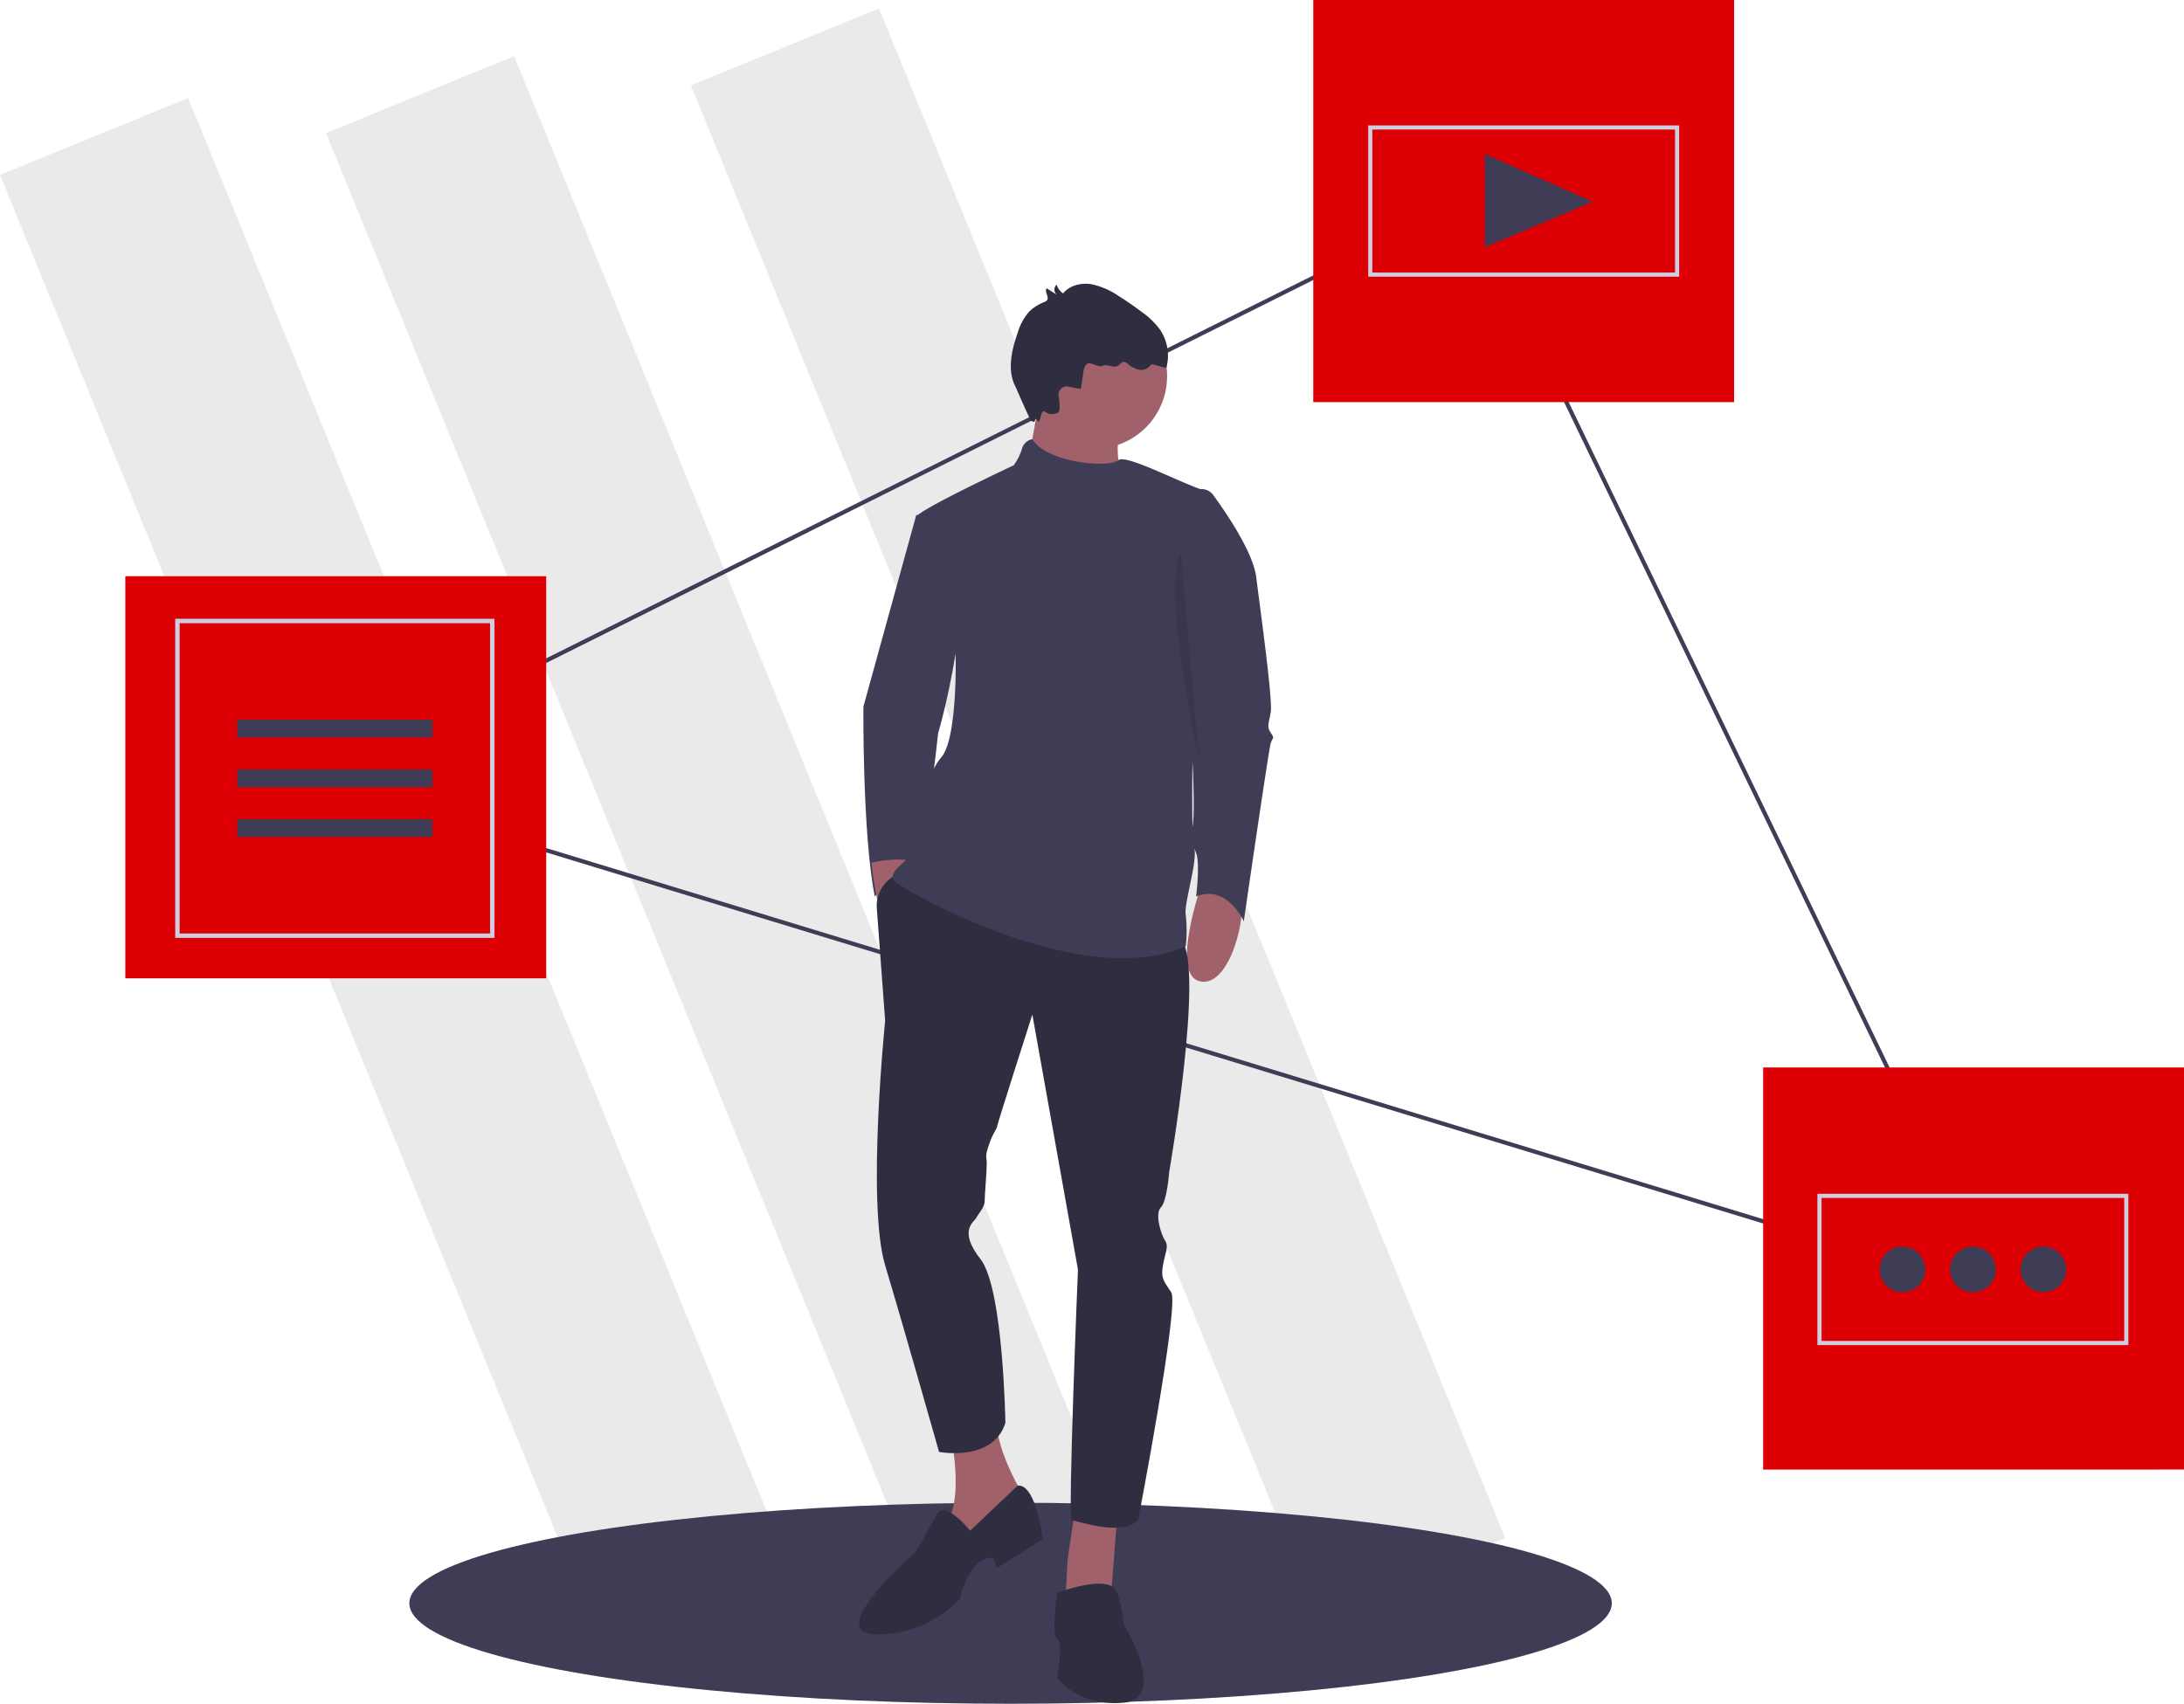 <svg xmlns="http://www.w3.org/2000/svg" width="583.113" height="455"><g transform="translate(-.001)"><path fill="#eaeaea" d="M87.037 35.541l50.232-20.56 167.2 408.517-50.232 20.559zM.001 46.723l50.232-20.56L210.36 417.402l-50.23 20.558zM184.458 22.81L234.69 2.25l167.2 408.517-50.232 20.559z"/><ellipse cx="160.523" cy="26.846" rx="160.523" ry="26.846" transform="translate(109.294 401.308)" fill="#3f3d56"/><path d="M533.886 345.999l-1.209-.369L81.415 207.985l1.241-.62 309.782-154.7.244.505zM84.392 207.735l447.4 136.467L391.929 54.161z" fill="#3f3d56"/><path fill="#dc0004" d="M470.748 285.067h112.366v107.384H470.748zM350.632 0h112.366v107.384H350.632zM33.46 153.881h112.366v107.384H33.46z"/><path d="M247.953 137.552h-3.321l-14.115 51.2s-.277 34.042 3.044 50.648c0 0 5.535-7.2 9.41-7.2s7.473-36.256 7.473-36.256 15.222-51.75-2.491-58.392z" fill="#3f3d56"/><path d="M321.018 235.526s-8.856 24.909-.554 26.569 12.731-19.373 10.517-22.141-9.963-4.428-9.963-4.428zm-88.357-5.146s2.49 26.319 10.717 24.318 3.36-22.937.184-24.511-10.901.193-10.901.193zm21.381 154.045s3.875 18.82-2.768 23.8 2.214 15.5 2.214 15.5l21.034-22.141s-8.856-13.838-8.3-22.141zm33.211 17.16l-2.217 14.945-.554 10.517 12.178-1.107 1.661-21.588z" fill="#a0616a"/><path d="M240.388 233.018s-6.826 2.508-6.273 9.7 2.214 29.891 2.214 29.891-4.982 48.71 0 65.316 14.392 49.818 14.392 49.818 14.392 2.768 17.713-7.749c0 0-.553-35.979-6.642-43.729s-1.661-9.964-1.107-11.071 2.214-2.768 2.214-4.428.554-7.749.554-9.964-.554-1.661.553-4.982 2.214-4.428 2.214-4.982 9.41-29.891 9.41-29.891l12.177 68.093s-2.768 66.977-1.661 66.977 13.285 4.428 17.713 0c0 0 11.071-57.567 8.856-60.888s-2.768-3.875-2.214-7.2 1.661-4.982.554-6.642-2.768-7.2-1.107-8.856 2.214-9.41 2.214-9.41 9.41-54.246 3.321-62-75.095-18.003-75.095-18.003z" fill="#2f2e41"/><path d="M259.023 408.78s-6.642-8.3-8.856-4.428-5.535 9.964-5.535 9.964-24.909 21.588-11.071 22.141 22.695-9.41 22.695-9.41 2.214-11.071 8.856-11.071l1.107 2.768 12.178-7.749s-1.715-14.7-6.67-14.268zm23.248 16.607s14.392-5.535 16.052 0a32.768 32.768 0 011.661 8.3s12.178 19.927 0 21.034-17.713-6.642-17.713-6.642 1.661-9.41 0-10.517 0-12.175 0-12.175z" fill="#2f2e41"/><circle cx="19.373" cy="19.373" r="19.373" transform="translate(272.861 81.092)" fill="#a0616a"/><path d="M277.843 104.894l-3.875 21.591 27.123 6.642s-6.366-15.776.554-22.695c1.75-1.753-23.802-5.538-23.802-5.538z" fill="#a0616a"/><path d="M275.617 117.284a3.533 3.533 0 00-2.758 2.555 14.737 14.737 0 01-2.214 4.428s-26.016 12.178-26.016 13.838 10.519 37.085 10.519 37.085.554 22.141-3.875 27.123-8.856 23.248-7.749 24.909-7.749 5.535-4.428 8.3 49.821 29.341 77.494 17.168a37.9 37.9 0 000-8.3c-.554-3.321 3.321-14.392 2.214-18.266s0-43.729 0-43.729l5.7-47.192a3.84 3.84 0 00-2.694-4.138c-6.38-1.939-21.175-9.878-23.214-8.175-2.637 2.2-19.112.7-22.979-5.606z" fill="#3f3d56"/><path d="M319.358 130.91l.035-.014a3.839 3.839 0 014.528 1.3c3.43 4.694 10.648 15.243 11.489 21.965 1.107 8.856 4.428 32.658 3.875 35.979s-1.107 3.875 0 5.535.554 1.107 0 2.768-7.2 47.6-7.2 47.6-4.428-9.964-12.731-6.642c0 0 1.107-8.856 0-11.624s-2.214-4.428-1.107-6.642 0-23.8-.554-26.016 0-13.838 0-13.838l-4.982-22.695z" fill="#3f3d56"/><path d="M288.616 103.763l.654-4.562c.153-1.063.775-2.461 1.809-2.172.88.246 2.8 1 3.118.772 1.2-.851 3.021.637 4.285-.119.53-.317.875-1 1.49-1.041a1.7 1.7 0 011.094.5 7.446 7.446 0 002.832 1.539 3.047 3.047 0 002.982-.813 1.583 1.583 0 01.527-.505 1.183 1.183 0 01.758.035l3.229.879a12.409 12.409 0 00-1.66-10.216 20.548 20.548 0 00-4.7-4.606q-3-2.282-6.192-4.293a20.11 20.11 0 00-7.522-3.273c-2.723-.414-5.772.326-7.485 2.483a4.82 4.82 0 01-1.734-2.342 1.774 1.774 0 00.114 2.72l-2.73-1.748c-.768.806.732 2.268.078 3.169a1.669 1.669 0 01-.735.48 12.52 12.52 0 00-4 2.521 14.943 14.943 0 00-3.154 5.81c-1.627 4.669-2.81 10.023-.5 14.394.262.5 3.722 8.673 4.183 8.992 1.558 1.078.544-1.531 1.661 0 .876 1.2.712-3.394 2.013-2.386a3.244 3.244 0 003.531.159c.54-.374.366-2.452.075-4.36a2.248 2.248 0 012.735-2.529c1.613.38 3.213.706 3.244.512z" fill="#2f2e41"/><path d="M315.291 147.853l4.9 55.291s-10.351-46.372-4.9-55.291z" opacity=".1"/><path d="M396.418 41.131l28.783 12.731-28.783 12.178z" fill="#3f3d56"/><path d="M132.026 250.482H46.782v-85.243h85.243zm-84.059-1.184h82.875v-82.875H47.966z" fill="#d0cde1"/><path fill="#3f3d56" d="M63.357 192.2h52.093v4.752H63.357zm0 13.284h52.093v4.752H63.357zm0 13.285h52.093v4.752H63.357z"/><path d="M568.265 359.215h-83.029v-40.407h83.029zm-81.922-1.107h80.815v-38.193h-80.815z" fill="#d0cde1"/><circle cx="6.089" cy="6.089" r="6.089" transform="translate(501.841 332.923)" fill="#3f3d56"/><circle cx="6.089" cy="6.089" r="6.089" transform="translate(520.661 332.923)" fill="#3f3d56"/><circle cx="6.089" cy="6.089" r="6.089" transform="translate(539.481 332.923)" fill="#3f3d56"/><path d="M448.33 73.896H365.3V33.488h83.029zm-81.922-1.107h80.815V34.595h-80.815z" fill="#d0cde1"/></g></svg>